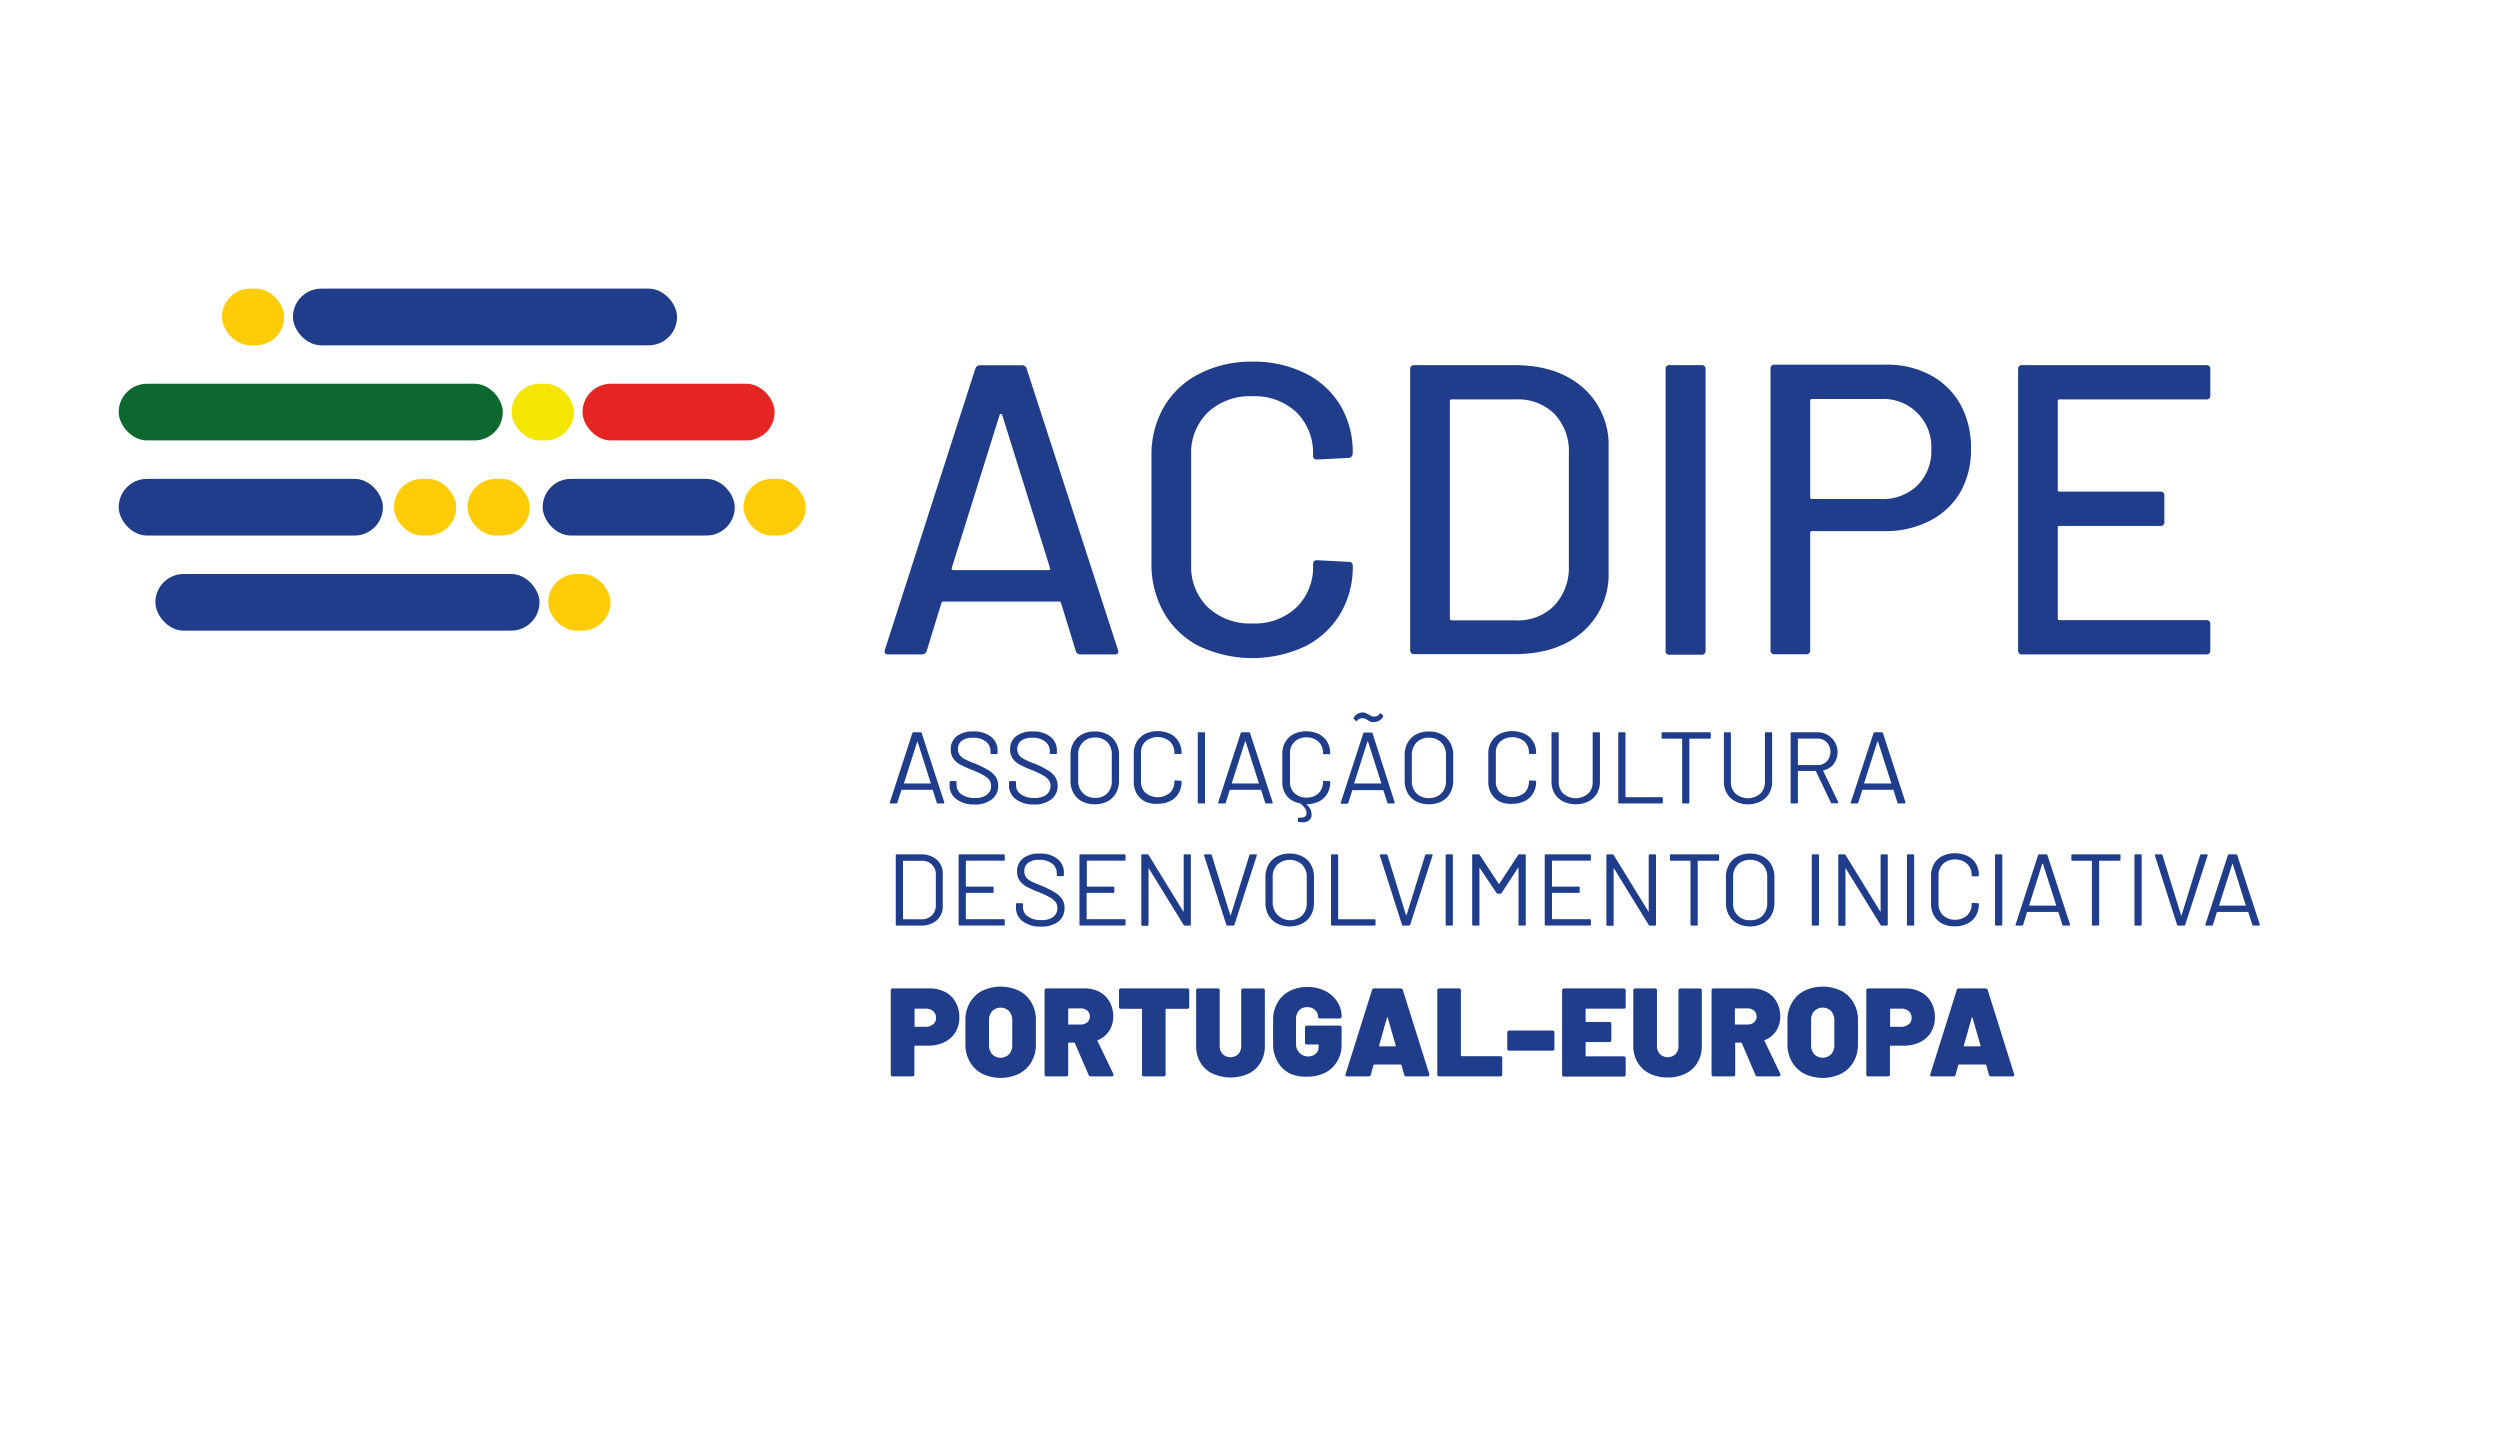 <svg xmlns="http://www.w3.org/2000/svg" viewBox="0 0 417.66 239.17"><defs><style>.cls-1{fill:#1f3d8a;}.cls-2{fill:#0c682f;}.cls-3{fill:#e52521;}.cls-4{fill:#f4e600;}.cls-5{fill:#ffcc07;}</style></defs><g id="Layer_3" data-name="Layer 3"><path class="cls-1" d="M179.73,108.78l-2.48-8.08a.28.28,0,0,0-.28-.21h-19.4a.28.28,0,0,0-.28.21l-2.48,8.08a.81.81,0,0,1-.83.55h-5.6c-.5,0-.69-.25-.55-.76l15.12-47a.81.81,0,0,1,.83-.55h6.91a.79.79,0,0,1,.82.55l15.26,47,.07.28c0,.32-.2.48-.62.48h-5.66A.8.8,0,0,1,179.73,108.78ZM159.05,95.14a.34.34,0,0,0,.24.11h15.88a.34.34,0,0,0,.25-.11.2.2,0,0,0,0-.24l-8-25.61a.21.21,0,0,0-.21-.14.2.2,0,0,0-.2.14L159,94.9A.18.18,0,0,0,159.05,95.14Z"/><path class="cls-1" d="M200.41,108a14.28,14.28,0,0,1-5.94-5.6,16.28,16.28,0,0,1-2.1-8.32V76.19a15.92,15.92,0,0,1,2.1-8.25,14.35,14.35,0,0,1,5.94-5.52,18.89,18.89,0,0,1,8.8-2,19.29,19.29,0,0,1,8.77,1.9,14.2,14.2,0,0,1,5.91,5.35,15.1,15.1,0,0,1,2.1,8v.07a.74.74,0,0,1-.21.55.64.64,0,0,1-.48.21l-5.25.27c-.46,0-.69-.21-.69-.62V76a9.5,9.5,0,0,0-2.76-7.11,10.14,10.14,0,0,0-7.39-2.69,10.26,10.26,0,0,0-7.42,2.69A9.45,9.45,0,0,0,199,76V94.35a9.42,9.42,0,0,0,2.8,7.11,10.22,10.22,0,0,0,7.42,2.69,10.1,10.1,0,0,0,7.39-2.69,9.47,9.47,0,0,0,2.76-7.11v-.14c0-.41.23-.62.69-.62l5.25.28a.61.61,0,0,1,.69.69,15.25,15.25,0,0,1-2.1,8A14.35,14.35,0,0,1,218,108a20.81,20.81,0,0,1-17.57,0Z"/><path class="cls-1" d="M235.59,108.64V61.69a.61.61,0,0,1,.69-.69H253q7.17,0,11.46,3.76a12.73,12.73,0,0,1,4.28,10V95.52a12.73,12.73,0,0,1-4.28,10q-4.29,3.77-11.46,3.76H236.28A.61.61,0,0,1,235.59,108.64Zm6.9-5h10.77a8.52,8.52,0,0,0,6.39-2.45,9.24,9.24,0,0,0,2.45-6.59V75.78a9.06,9.06,0,0,0-2.38-6.6,8.61,8.61,0,0,0-6.46-2.45H242.49c-.18,0-.27.09-.27.28v36.32A.24.24,0,0,0,242.49,103.6Z"/><path class="cls-1" d="M278.26,108.64V61.69A.61.61,0,0,1,279,61h5.25a.61.61,0,0,1,.69.69v47a.61.61,0,0,1-.69.69H279A.61.61,0,0,1,278.26,108.64Z"/><path class="cls-1" d="M322.55,62.69a12.37,12.37,0,0,1,5,4.94A14.9,14.9,0,0,1,329.28,75a14.3,14.3,0,0,1-1.79,7.25A12.39,12.39,0,0,1,322.41,87a16,16,0,0,1-7.56,1.73H302.7a.25.25,0,0,0-.28.27v19.61a.61.61,0,0,1-.69.69h-5.25a.61.61,0,0,1-.69-.69v-47a.61.61,0,0,1,.69-.69h18.65A15.24,15.24,0,0,1,322.55,62.69Zm-2.21,18.4a8.05,8.05,0,0,0,2.31-6,8,8,0,0,0-8.42-8.43H302.7a.25.25,0,0,0-.28.28V83.1a.25.25,0,0,0,.28.27h11.53A8.33,8.33,0,0,0,320.34,81.09Z"/><path class="cls-1" d="M368.57,66.73H344.06a.24.24,0,0,0-.28.28V81.85a.24.24,0,0,0,.28.28H360.9a.61.61,0,0,1,.69.69v4.35a.61.61,0,0,1-.69.69H344.06a.24.24,0,0,0-.28.28v15.19c0,.18.09.27.28.27h24.51a.61.61,0,0,1,.69.69v4.35a.61.61,0,0,1-.69.69H337.84a.61.61,0,0,1-.69-.69V61.69a.61.61,0,0,1,.69-.69h30.73a.61.61,0,0,1,.69.69V66A.61.61,0,0,1,368.57,66.73Z"/><path class="cls-1" d="M156.5,134.1l-.68-2.15a.07.07,0,0,0-.07,0h-5.08a.08.08,0,0,0-.07,0l-.68,2.15a.19.19,0,0,1-.2.13h-.92c-.13,0-.17-.06-.14-.18l3.76-11.58a.2.2,0,0,1,.2-.14h1.16a.2.2,0,0,1,.2.14l3.78,11.58v.06q0,.12-.15.12h-.92A.19.19,0,0,1,156.5,134.1ZM151,130.89a.09.09,0,0,0,.06,0h4.38a.06.06,0,0,0,.06,0s0,0,0-.06l-2.21-6.93s0,0-.05,0a.05.05,0,0,0,0,0l-2.21,6.93S150.93,130.88,151,130.89Z"/><path class="cls-1" d="M159.76,133.5a2.77,2.77,0,0,1-1.12-2.31v-.53a.15.15,0,0,1,.17-.17h.83a.15.15,0,0,1,.17.17v.46a1.89,1.89,0,0,0,.82,1.59,3.77,3.77,0,0,0,2.26.6,3.07,3.07,0,0,0,2-.55,1.81,1.81,0,0,0,.68-1.47,1.67,1.67,0,0,0-.31-1,3.24,3.24,0,0,0-1-.8,15.46,15.46,0,0,0-1.85-.86,18.38,18.38,0,0,1-2-.9,3.3,3.3,0,0,1-1.14-1,2.53,2.53,0,0,1-.43-1.52,2.66,2.66,0,0,1,1-2.22,4.28,4.28,0,0,1,2.73-.79,4.6,4.6,0,0,1,3,.88,2.89,2.89,0,0,1,1.09,2.35v.37a.15.15,0,0,1-.17.17h-.85a.15.15,0,0,1-.17-.17v-.31a2,2,0,0,0-.78-1.61,3.3,3.3,0,0,0-2.15-.63,3.06,3.06,0,0,0-1.85.49,1.7,1.7,0,0,0-.65,1.43,1.57,1.57,0,0,0,.32,1,2.63,2.63,0,0,0,.9.7,18.69,18.69,0,0,0,1.81.77,15.87,15.87,0,0,1,2,1,4,4,0,0,1,1.22,1.07,2.6,2.6,0,0,1,.47,1.56,2.77,2.77,0,0,1-1.06,2.28,4.5,4.5,0,0,1-2.92.85A4.79,4.79,0,0,1,159.76,133.5Z"/><path class="cls-1" d="M169.68,133.5a2.79,2.79,0,0,1-1.11-2.31v-.53a.15.15,0,0,1,.17-.17h.83a.15.15,0,0,1,.17.17v.46a1.89,1.89,0,0,0,.82,1.59,3.75,3.75,0,0,0,2.26.6,3.09,3.09,0,0,0,2-.55,1.81,1.81,0,0,0,.68-1.47,1.68,1.68,0,0,0-.32-1,3.18,3.18,0,0,0-1-.8,16.25,16.25,0,0,0-1.85-.86,18.38,18.38,0,0,1-2-.9,3.3,3.3,0,0,1-1.14-1,2.53,2.53,0,0,1-.43-1.52,2.66,2.66,0,0,1,1-2.22,4.28,4.28,0,0,1,2.73-.79,4.6,4.6,0,0,1,3,.88,2.88,2.88,0,0,1,1.08,2.35v.37a.15.15,0,0,1-.17.17h-.85a.15.15,0,0,1-.17-.17v-.31a2,2,0,0,0-.77-1.61,3.32,3.32,0,0,0-2.15-.63,3.06,3.06,0,0,0-1.85.49,1.7,1.7,0,0,0-.65,1.43,1.57,1.57,0,0,0,.32,1,2.63,2.63,0,0,0,.9.7,18.69,18.69,0,0,0,1.81.77,15.65,15.65,0,0,1,2,1,3.9,3.9,0,0,1,1.23,1.07,2.6,2.6,0,0,1,.47,1.56,2.8,2.8,0,0,1-1.06,2.28,4.51,4.51,0,0,1-2.92.85A4.84,4.84,0,0,1,169.68,133.5Z"/><path class="cls-1" d="M180.76,133.88a3.46,3.46,0,0,1-1.42-1.39,4.08,4.08,0,0,1-.5-2.06v-4.29a4.06,4.06,0,0,1,.5-2.06,3.46,3.46,0,0,1,1.42-1.39,4.39,4.39,0,0,1,2.12-.49,4.47,4.47,0,0,1,2.14.49,3.4,3.4,0,0,1,1.42,1.39,4.06,4.06,0,0,1,.51,2.06v4.29a4.09,4.09,0,0,1-.51,2.06,3.4,3.4,0,0,1-1.42,1.39,4.59,4.59,0,0,1-2.14.49A4.51,4.51,0,0,1,180.76,133.88Zm4.2-1.33a2.8,2.8,0,0,0,.78-2.07v-4.36A2.84,2.84,0,0,0,185,124a2.79,2.79,0,0,0-2.08-.79,2.73,2.73,0,0,0-2,.79,2.84,2.84,0,0,0-.79,2.08v4.36a2.8,2.8,0,0,0,.79,2.07,2.77,2.77,0,0,0,2,.78A2.82,2.82,0,0,0,185,132.55Z"/><path class="cls-1" d="M191.32,133.92a3.48,3.48,0,0,1-1.41-1.33,3.88,3.88,0,0,1-.5-2v-4.67a3.83,3.83,0,0,1,.5-2,3.59,3.59,0,0,1,1.41-1.32,5,5,0,0,1,4.18,0,3.3,3.3,0,0,1,1.4,1.29,3.66,3.66,0,0,1,.5,1.92.17.17,0,0,1-.05.14.17.17,0,0,1-.12,0l-.87,0c-.11,0-.17,0-.17-.16v0a2.55,2.55,0,0,0-.76-1.93,3.19,3.19,0,0,0-4.05,0,2.54,2.54,0,0,0-.76,1.92v4.76a2.51,2.51,0,0,0,.76,1.92,3.19,3.19,0,0,0,4.05,0,2.52,2.52,0,0,0,.76-1.93v0c0-.1.06-.15.17-.15l.87.05c.12,0,.17.05.17.15a3.8,3.8,0,0,1-.5,1.95,3.38,3.38,0,0,1-1.4,1.3,4.63,4.63,0,0,1-2.09.46A4.47,4.47,0,0,1,191.32,133.92Z"/><path class="cls-1" d="M200.1,134.06V122.5a.15.15,0,0,1,.17-.17h.87a.15.15,0,0,1,.17.17v11.56c0,.12-.05.17-.17.17h-.87A.15.15,0,0,1,200.1,134.06Z"/><path class="cls-1" d="M211.36,134.1l-.68-2.15a.08.08,0,0,0-.07,0h-5.08a.07.07,0,0,0-.07,0l-.68,2.15a.19.19,0,0,1-.2.13h-.92c-.13,0-.17-.06-.14-.18l3.76-11.58a.2.2,0,0,1,.2-.14h1.16a.2.2,0,0,1,.2.14l3.78,11.58v.06q0,.12-.15.12h-.92A.19.19,0,0,1,211.36,134.1Zm-5.55-3.21a.07.07,0,0,0,.06,0h4.38a.06.06,0,0,0,.06,0s0,0,0-.06l-2.21-6.93a.05.05,0,0,0-.1,0l-2.21,6.93S205.79,130.88,205.81,130.89Z"/><path class="cls-1" d="M222.19,126a.28.28,0,0,1-.12,0l-.87,0c-.11,0-.17,0-.17-.16v0a2.55,2.55,0,0,0-.76-1.93,2.85,2.85,0,0,0-2-.72,2.8,2.8,0,0,0-2,.73,2.54,2.54,0,0,0-.76,1.92v4.76a2.51,2.51,0,0,0,.76,1.92,2.8,2.8,0,0,0,2,.73,2.85,2.85,0,0,0,2-.72,2.52,2.52,0,0,0,.76-1.93v0c0-.1.06-.15.17-.15l.87.05c.11,0,.17.05.17.15a3.8,3.8,0,0,1-.5,1.95,3.45,3.45,0,0,1-1.4,1.3,4.67,4.67,0,0,1-2.1.46s0,0,.06.08a2,2,0,0,1,.81,1.55,1.64,1.64,0,0,1,0,.37,1.15,1.15,0,0,1-.55.78,1.84,1.84,0,0,1-.95.24,3.1,3.1,0,0,1-.69-.08.17.17,0,0,1-.12-.21l.06-.39a.19.19,0,0,1,.08-.11.19.19,0,0,1,.13,0,1.26,1.26,0,0,0,.37,0,.87.87,0,0,0,.6-.2.74.74,0,0,0,.23-.6,1.36,1.36,0,0,0-.28-.79,3.51,3.51,0,0,0-.77-.77s0,0-.08-.05A3.44,3.44,0,0,1,215,133a3.66,3.66,0,0,1-.77-2.38v-4.67a3.83,3.83,0,0,1,.5-2,3.56,3.56,0,0,1,1.4-1.32,5,5,0,0,1,4.19,0,3.36,3.36,0,0,1,1.4,1.29,3.66,3.66,0,0,1,.5,1.92V126S222.22,126,222.19,126Z"/><path class="cls-1" d="M231.78,134.1,231.1,132a.08.08,0,0,0-.07,0H226a.07.07,0,0,0-.07,0l-.68,2.15a.2.2,0,0,1-.21.13h-.91c-.13,0-.17-.06-.14-.18l3.76-11.58a.2.2,0,0,1,.2-.14h1.16a.2.2,0,0,1,.2.14L233,134.05l0,.06q0,.12-.15.12H232A.19.19,0,0,1,231.78,134.1ZM229,120.58a3.45,3.45,0,0,1-.49-.27,2.49,2.49,0,0,0-.48-.25.9.9,0,0,0-.37-.07,1.31,1.31,0,0,0-.52.09,1.22,1.22,0,0,0-.42.33.14.14,0,0,1-.23,0l-.31-.31a.17.17,0,0,1,0-.24,1.7,1.7,0,0,1,1.46-.83,1.42,1.42,0,0,1,.48.08l.39.18.23.13.25.14a2.87,2.87,0,0,0,.32.15,1,1,0,0,0,.28,0,1,1,0,0,0,.9-.48q.1-.16.24,0l.31.29a.17.17,0,0,1,0,.25,1.53,1.53,0,0,1-.63.63,1.66,1.66,0,0,1-.83.22A1.4,1.4,0,0,1,229,120.58Zm-2.74,10.31a.06.06,0,0,0,.06,0h4.38a.09.09,0,0,0,.06,0s0,0,0-.06l-2.21-6.93a.05.05,0,0,0-.1,0l-2.21,6.93S226.21,130.88,226.23,130.89Z"/><path class="cls-1" d="M236.59,133.88a3.46,3.46,0,0,1-1.42-1.39,4.08,4.08,0,0,1-.5-2.06v-4.29a4.06,4.06,0,0,1,.5-2.06,3.46,3.46,0,0,1,1.42-1.39,4.39,4.39,0,0,1,2.12-.49,4.47,4.47,0,0,1,2.14.49,3.4,3.4,0,0,1,1.42,1.39,4.06,4.06,0,0,1,.51,2.06v4.29a4.09,4.09,0,0,1-.51,2.06,3.4,3.4,0,0,1-1.42,1.39,4.59,4.59,0,0,1-2.14.49A4.51,4.51,0,0,1,236.59,133.88Zm4.2-1.33a2.8,2.8,0,0,0,.78-2.07v-4.36a2.84,2.84,0,0,0-.78-2.08,2.79,2.79,0,0,0-2.08-.79,2.73,2.73,0,0,0-2.05.79,2.84,2.84,0,0,0-.79,2.08v4.36a2.8,2.8,0,0,0,.79,2.07,2.77,2.77,0,0,0,2.05.78A2.82,2.82,0,0,0,240.79,132.55Z"/><path class="cls-1" d="M250.55,133.92a3.48,3.48,0,0,1-1.41-1.33,3.88,3.88,0,0,1-.5-2v-4.67a3.83,3.83,0,0,1,.5-2,3.59,3.59,0,0,1,1.41-1.32,5,5,0,0,1,4.18,0,3.3,3.3,0,0,1,1.4,1.29,3.57,3.57,0,0,1,.5,1.92.17.17,0,0,1-.05.14.17.17,0,0,1-.12,0l-.86,0c-.12,0-.17,0-.17-.16v0a2.55,2.55,0,0,0-.77-1.93,3.19,3.19,0,0,0-4,0,2.54,2.54,0,0,0-.76,1.92v4.76a2.51,2.51,0,0,0,.76,1.92,3.19,3.19,0,0,0,4,0,2.52,2.52,0,0,0,.77-1.93v0c0-.1,0-.15.17-.15l.86.05c.12,0,.17.05.17.15a3.7,3.7,0,0,1-.5,1.95,3.38,3.38,0,0,1-1.4,1.3,4.63,4.63,0,0,1-2.09.46A4.47,4.47,0,0,1,250.55,133.92Z"/><path class="cls-1" d="M261.14,133.89a3.47,3.47,0,0,1-1.43-1.33,3.84,3.84,0,0,1-.51-2V122.5a.15.15,0,0,1,.17-.17h.87a.15.15,0,0,1,.17.17v8.1a2.62,2.62,0,0,0,.78,2,3.19,3.19,0,0,0,4.11,0,2.62,2.62,0,0,0,.78-2v-8.1a.15.15,0,0,1,.17-.17h.87a.15.15,0,0,1,.17.17v8.06a3.93,3.93,0,0,1-.5,2,3.38,3.38,0,0,1-1.42,1.33,4.9,4.9,0,0,1-4.23,0Z"/><path class="cls-1" d="M270.35,134.06V122.5a.15.15,0,0,1,.17-.17h.87a.15.15,0,0,1,.17.17v10.61s0,.07.07.07h6a.15.15,0,0,1,.17.17v.71a.15.15,0,0,1-.17.17h-7.11A.15.15,0,0,1,270.35,134.06Z"/><path class="cls-1" d="M285.81,122.5v.73a.15.15,0,0,1-.17.17H282.3a.07.07,0,0,0-.07.07v10.59c0,.12-.05.17-.17.17h-.86c-.12,0-.17,0-.17-.17V123.47a.06.06,0,0,0-.07-.07h-3.2a.15.15,0,0,1-.17-.17v-.73a.15.15,0,0,1,.17-.17h7.88A.15.15,0,0,1,285.81,122.5Z"/><path class="cls-1" d="M289.94,133.89a3.41,3.41,0,0,1-1.43-1.33,3.84,3.84,0,0,1-.51-2V122.5a.15.15,0,0,1,.17-.17H289a.15.15,0,0,1,.17.17v8.1a2.63,2.63,0,0,0,.79,2,3.19,3.19,0,0,0,4.11,0,2.62,2.62,0,0,0,.78-2v-8.1a.15.15,0,0,1,.17-.17h.87a.15.15,0,0,1,.17.17v8.06a3.93,3.93,0,0,1-.5,2,3.44,3.44,0,0,1-1.42,1.33,4.52,4.52,0,0,1-2.13.48A4.45,4.45,0,0,1,289.94,133.89Z"/><path class="cls-1" d="M305.88,134.11l-2.5-5.27a.07.07,0,0,0-.07-.05h-2.89s-.06,0-.06.07v5.2a.15.15,0,0,1-.17.17h-.87a.15.15,0,0,1-.17-.17V122.5a.15.15,0,0,1,.17-.17h4.4a3.33,3.33,0,0,1,2.62,5.31,2.93,2.93,0,0,1-1.75,1.07s-.06,0,0,.08L307.1,134a.11.11,0,0,1,0,.08c0,.08,0,.12-.13.12h-.9A.21.21,0,0,1,305.88,134.11Zm-5.52-10.66v4.31a.05.05,0,0,0,.06.06h3.17a2.13,2.13,0,0,0,1.59-.61,2.37,2.37,0,0,0,0-3.2,2.1,2.1,0,0,0-1.59-.62h-3.17A.05.05,0,0,0,300.36,123.45Z"/><path class="cls-1" d="M317,134.1l-.68-2.15a.06.06,0,0,0-.06,0H311.2s-.05,0-.07,0l-.68,2.15a.19.19,0,0,1-.2.13h-.92c-.12,0-.17-.06-.13-.18L313,122.47a.22.22,0,0,1,.21-.14h1.15a.21.21,0,0,1,.21.14l3.77,11.58,0,.06q0,.12-.15.12h-.92A.21.21,0,0,1,317,134.1Zm-5.55-3.21a.09.09,0,0,0,.06,0h4.39a.09.09,0,0,0,.06,0s0,0,0-.06l-2.21-6.93s0,0-.05,0,0,0-.06,0l-2.21,6.93A.06.06,0,0,0,311.48,130.89Z"/><path class="cls-1" d="M149.65,154.46V142.9a.15.15,0,0,1,.17-.17h4a3.89,3.89,0,0,1,2.68.89,3,3,0,0,1,1,2.39v5.34a3.06,3.06,0,0,1-1,2.4,3.88,3.88,0,0,1-2.68.88h-4A.15.15,0,0,1,149.65,154.46Zm1.27-.88h3a2.39,2.39,0,0,0,1.76-.65,2.31,2.31,0,0,0,.66-1.73v-5a2.23,2.23,0,0,0-2.42-2.39h-3a.05.05,0,0,0-.06.06v9.66C150.86,153.56,150.88,153.58,150.92,153.58Z"/><path class="cls-1" d="M167.69,143.79h-6.26c-.05,0-.07,0-.07.06v4.2s0,.07.07.07h4.39a.15.15,0,0,1,.17.17V149a.15.15,0,0,1-.17.17h-4.39c-.05,0-.07,0-.07.06v4.27c0,.05,0,.07.07.07h6.26a.15.15,0,0,1,.17.17v.71a.15.15,0,0,1-.17.17h-7.37a.15.15,0,0,1-.17-.17V142.9a.15.15,0,0,1,.17-.17h7.37a.15.15,0,0,1,.17.17v.72A.15.15,0,0,1,167.69,143.79Z"/><path class="cls-1" d="M170.84,153.9a2.79,2.79,0,0,1-1.11-2.31v-.53a.15.15,0,0,1,.17-.17h.83a.15.15,0,0,1,.17.17v.46a1.87,1.87,0,0,0,.82,1.59,3.73,3.73,0,0,0,2.26.6,3.1,3.1,0,0,0,2-.55,1.8,1.8,0,0,0,.67-1.47,1.65,1.65,0,0,0-.31-1,3.11,3.11,0,0,0-1-.8,15.2,15.2,0,0,0-1.84-.86,18.38,18.38,0,0,1-2-.9,3.3,3.3,0,0,1-1.14-1,2.54,2.54,0,0,1-.44-1.53,2.66,2.66,0,0,1,1-2.21,4.25,4.25,0,0,1,2.73-.79,4.57,4.57,0,0,1,3,.88,2.86,2.86,0,0,1,1.09,2.35v.37a.15.15,0,0,1-.17.17h-.85a.15.15,0,0,1-.17-.17v-.31a2,2,0,0,0-.77-1.61,3.34,3.34,0,0,0-2.15-.63,3,3,0,0,0-1.86.49,1.69,1.69,0,0,0-.64,1.43,1.56,1.56,0,0,0,.31,1,2.63,2.63,0,0,0,.9.7c.39.2,1,.46,1.81.77a15.22,15.22,0,0,1,2,1,4.14,4.14,0,0,1,1.23,1.07,2.59,2.59,0,0,1,.46,1.56,2.79,2.79,0,0,1-1,2.28,4.58,4.58,0,0,1-2.93.85A4.79,4.79,0,0,1,170.84,153.9Z"/><path class="cls-1" d="M187.9,143.79h-6.26s-.07,0-.07.06v4.2a.06.06,0,0,0,.07.07H186a.15.15,0,0,1,.17.17V149a.15.15,0,0,1-.17.17h-4.39s-.07,0-.07.06v4.27a.06.06,0,0,0,.07.07h6.26a.15.15,0,0,1,.17.17v.71a.15.15,0,0,1-.17.17h-7.36c-.12,0-.17,0-.17-.17V142.9a.15.15,0,0,1,.17-.17h7.36a.15.15,0,0,1,.17.17v.72A.15.15,0,0,1,187.9,143.79Z"/><path class="cls-1" d="M197.91,142.73h.87a.15.15,0,0,1,.17.17v11.56a.15.15,0,0,1-.17.17h-.85a.23.23,0,0,1-.2-.12l-5.8-9.43s0-.05-.05,0,0,0,0,.06l0,9.36a.15.15,0,0,1-.17.17h-.87a.15.15,0,0,1-.17-.17V142.9a.15.15,0,0,1,.17-.17h.85a.26.26,0,0,1,.21.12l5.79,9.44a.05.05,0,0,0,.06,0,.06.06,0,0,0,0-.06l0-9.37A.15.15,0,0,1,197.91,142.73Z"/><path class="cls-1" d="M204.87,154.5l-3.71-11.58,0-.07c0-.08.05-.12.16-.12h.91a.22.22,0,0,1,.21.14l3.09,10a.06.06,0,0,0,.1,0l3.1-10a.2.2,0,0,1,.2-.14h.9c.13,0,.17.06.14.19l-3.74,11.58a.2.2,0,0,1-.21.13h-.93A.19.19,0,0,1,204.87,154.5Z"/><path class="cls-1" d="M213.33,154.27a3.49,3.49,0,0,1-1.42-1.38,4.2,4.2,0,0,1-.5-2.07v-4.28a4.16,4.16,0,0,1,.5-2.06,3.52,3.52,0,0,1,1.42-1.39,4.41,4.41,0,0,1,2.13-.49,4.46,4.46,0,0,1,2.13.49,3.48,3.48,0,0,1,1.43,1.39,4.16,4.16,0,0,1,.5,2.06v4.28a4.2,4.2,0,0,1-.5,2.07,3.46,3.46,0,0,1-1.43,1.38,4.47,4.47,0,0,1-2.13.5A4.41,4.41,0,0,1,213.33,154.27Zm4.2-1.32a2.8,2.8,0,0,0,.78-2.07v-4.36a2.84,2.84,0,0,0-.78-2.08,3.09,3.09,0,0,0-4.13,0,2.84,2.84,0,0,0-.78,2.08v4.36a2.92,2.92,0,0,0,4.91,2.07Z"/><path class="cls-1" d="M222.36,154.46V142.9a.15.15,0,0,1,.17-.17h.86a.15.15,0,0,1,.17.17v10.61a.06.06,0,0,0,.07.07h6a.15.15,0,0,1,.17.17v.71c0,.12-.05.17-.17.17h-7.1C222.41,154.63,222.36,154.58,222.36,154.46Z"/><path class="cls-1" d="M234.23,154.5l-3.71-11.58,0-.07q0-.12.15-.12h.92a.22.22,0,0,1,.21.14l3.09,10a.06.06,0,0,0,.1,0l3.1-10a.2.2,0,0,1,.2-.14h.9c.13,0,.17.06.14.19l-3.74,11.58a.2.2,0,0,1-.21.13h-.93A.19.19,0,0,1,234.23,154.5Z"/><path class="cls-1" d="M241.52,154.46V142.9a.15.15,0,0,1,.17-.17h.86a.15.15,0,0,1,.17.17v11.56c0,.12-.05.17-.17.17h-.86C241.57,154.63,241.52,154.58,241.52,154.46Z"/><path class="cls-1" d="M253.84,142.73h.89a.15.15,0,0,1,.17.17v11.56a.15.15,0,0,1-.17.17h-.87a.15.15,0,0,1-.17-.17V145a.07.07,0,0,0,0-.07s0,0-.05,0l-2.77,4.25a.23.23,0,0,1-.2.12h-.44a.28.28,0,0,1-.21-.11L247.21,145s0-.05-.05,0a.08.08,0,0,0,0,.07v9.4a.15.15,0,0,1-.17.17h-.87a.15.15,0,0,1-.17-.17V142.9a.15.15,0,0,1,.17-.17H247a.27.27,0,0,1,.21.1l3.19,4.85,0,0,.06,0,3.16-4.83A.23.23,0,0,1,253.84,142.73Z"/><path class="cls-1" d="M265.61,143.79h-6.26c-.05,0-.07,0-.07.06v4.2s0,.07.07.07h4.39a.15.15,0,0,1,.17.17V149a.15.15,0,0,1-.17.17h-4.39c-.05,0-.07,0-.07.06v4.27c0,.05,0,.07.07.07h6.26a.15.15,0,0,1,.17.17v.71a.15.15,0,0,1-.17.17h-7.37a.15.15,0,0,1-.17-.17V142.9a.15.15,0,0,1,.17-.17h7.37a.15.15,0,0,1,.17.17v.72A.15.15,0,0,1,265.61,143.79Z"/><path class="cls-1" d="M275.62,142.73h.87a.15.15,0,0,1,.17.17v11.56a.15.15,0,0,1-.17.17h-.85a.26.26,0,0,1-.21-.12l-5.79-9.43s0-.05-.06,0,0,0,0,.06l0,9.36a.15.15,0,0,1-.17.17h-.87a.15.15,0,0,1-.17-.17V142.9a.15.15,0,0,1,.17-.17h.85a.23.23,0,0,1,.2.12l5.8,9.44a.05.05,0,0,0,.05,0,.07.07,0,0,0,0-.06l0-9.37A.15.15,0,0,1,275.62,142.73Z"/><path class="cls-1" d="M287.2,142.9v.73a.15.15,0,0,1-.17.17h-3.34s-.06,0-.06.07v10.59a.15.15,0,0,1-.17.17h-.87a.15.15,0,0,1-.17-.17V143.87a.06.06,0,0,0-.07-.07h-3.19c-.12,0-.17-.05-.17-.17v-.73a.15.15,0,0,1,.17-.17H287A.15.15,0,0,1,287.2,142.9Z"/><path class="cls-1" d="M290.26,154.27a3.38,3.38,0,0,1-1.42-1.38,4.09,4.09,0,0,1-.5-2.07v-4.28a4.06,4.06,0,0,1,.5-2.06,3.4,3.4,0,0,1,1.42-1.39,4.39,4.39,0,0,1,2.12-.49,4.47,4.47,0,0,1,2.14.49,3.46,3.46,0,0,1,1.42,1.39,4.06,4.06,0,0,1,.5,2.06v4.28a4.09,4.09,0,0,1-.5,2.07,3.43,3.43,0,0,1-1.42,1.38,4.48,4.48,0,0,1-2.14.5A4.4,4.4,0,0,1,290.26,154.27Zm4.2-1.32a2.8,2.8,0,0,0,.78-2.07v-4.36a2.84,2.84,0,0,0-.78-2.08,2.8,2.8,0,0,0-2.08-.79,2.77,2.77,0,0,0-2.06.79,2.84,2.84,0,0,0-.78,2.08v4.36a2.68,2.68,0,0,0,2.84,2.85A2.84,2.84,0,0,0,294.46,153Z"/><path class="cls-1" d="M302.68,154.46V142.9a.15.15,0,0,1,.17-.17h.87a.15.15,0,0,1,.17.17v11.56a.15.15,0,0,1-.17.17h-.87A.15.15,0,0,1,302.68,154.46Z"/><path class="cls-1" d="M314.35,142.73h.86a.15.15,0,0,1,.17.17v11.56c0,.12-.05.17-.17.17h-.85a.24.24,0,0,1-.2-.12l-5.8-9.43s0-.05-.05,0,0,0,0,.06v9.36c0,.12-.05.17-.17.17h-.86c-.12,0-.17,0-.17-.17V142.9a.15.15,0,0,1,.17-.17h.85a.24.24,0,0,1,.2.12l5.8,9.44a.05.05,0,0,0,.05,0,.06.06,0,0,0,0-.06V142.9A.15.15,0,0,1,314.35,142.73Z"/><path class="cls-1" d="M318.58,154.46V142.9a.15.15,0,0,1,.17-.17h.87a.15.15,0,0,1,.17.17v11.56a.15.15,0,0,1-.17.17h-.87A.15.15,0,0,1,318.58,154.46Z"/><path class="cls-1" d="M324.51,154.32a3.39,3.39,0,0,1-1.4-1.33,3.79,3.79,0,0,1-.5-2v-4.67a3.74,3.74,0,0,1,.5-2,3.43,3.43,0,0,1,1.4-1.32,5,5,0,0,1,4.18,0,3.38,3.38,0,0,1,1.41,1.29,3.66,3.66,0,0,1,.5,1.92.19.19,0,0,1-.05.13.17.17,0,0,1-.12.06l-.87,0c-.11,0-.17,0-.17-.16v0a2.53,2.53,0,0,0-.76-1.93,2.85,2.85,0,0,0-2-.72,2.78,2.78,0,0,0-2,.73,2.55,2.55,0,0,0-.77,1.92v4.76a2.52,2.52,0,0,0,.77,1.92,2.78,2.78,0,0,0,2,.73,2.85,2.85,0,0,0,2-.72,2.52,2.52,0,0,0,.76-1.93v0c0-.1.06-.15.17-.15l.87.05c.11,0,.17,0,.17.15a3.8,3.8,0,0,1-.5,1.95,3.47,3.47,0,0,1-1.41,1.3,4.63,4.63,0,0,1-2.09.46A4.5,4.5,0,0,1,324.51,154.32Z"/><path class="cls-1" d="M333.3,154.46V142.9a.15.15,0,0,1,.17-.17h.87a.15.15,0,0,1,.17.17v11.56a.15.15,0,0,1-.17.17h-.87A.15.15,0,0,1,333.3,154.46Z"/><path class="cls-1" d="M344.55,154.5l-.68-2.15a.06.06,0,0,0-.06,0h-5.09s-.05,0-.07,0L338,154.5a.21.21,0,0,1-.21.13h-.92c-.12,0-.17-.06-.13-.18l3.75-11.58a.22.22,0,0,1,.21-.14h1.15a.21.21,0,0,1,.21.14l3.77,11.58,0,.06q0,.12-.15.12h-.92A.21.21,0,0,1,344.55,154.5ZM339,151.29a.09.09,0,0,0,.06,0h4.39a.09.09,0,0,0,.06,0s0,0,0-.06l-2.21-6.93a.05.05,0,0,0-.05,0s0,0-.06,0L339,151.23A.06.06,0,0,0,339,151.29Z"/><path class="cls-1" d="M354.26,142.9v.73a.15.15,0,0,1-.17.17h-3.33a.06.06,0,0,0-.07.07v10.59a.15.15,0,0,1-.17.17h-.87a.15.15,0,0,1-.17-.17V143.87s0-.07-.06-.07h-3.2a.15.15,0,0,1-.17-.17v-.73a.15.15,0,0,1,.17-.17h7.87A.15.15,0,0,1,354.26,142.9Z"/><path class="cls-1" d="M356.59,154.46V142.9a.15.15,0,0,1,.17-.17h.87a.15.15,0,0,1,.17.17v11.56a.15.15,0,0,1-.17.17h-.87A.15.15,0,0,1,356.59,154.46Z"/><path class="cls-1" d="M363.71,154.5,360,142.92l0-.07q0-.12.15-.12h.92a.2.2,0,0,1,.2.14l3.1,10a.06.06,0,0,0,.1,0l3.09-10a.22.22,0,0,1,.21-.14h.9c.12,0,.17.06.14.19l-3.74,11.58a.21.21,0,0,1-.21.13h-.93A.2.2,0,0,1,363.71,154.5Z"/><path class="cls-1" d="M376.28,154.5l-.68-2.15s0,0-.07,0h-5.09a.06.06,0,0,0-.06,0l-.68,2.15a.21.21,0,0,1-.21.13h-.92c-.12,0-.17-.06-.13-.18l3.76-11.58a.2.2,0,0,1,.2-.14h1.16a.2.2,0,0,1,.2.14l3.77,11.58,0,.06q0,.12-.15.12h-.92A.19.19,0,0,1,376.28,154.5Zm-5.55-3.21a.05.05,0,0,0,0,0h4.39l.06,0s0,0,0-.06L373,144.3a.05.05,0,0,0,0,0s0,0-.05,0l-2.21,6.93S370.71,151.27,370.73,151.29Z"/><path class="cls-1" d="M157.9,165.73a4.22,4.22,0,0,1,1.75,1.7,5,5,0,0,1,.62,2.53,4.61,4.61,0,0,1-.65,2.48,4.37,4.37,0,0,1-1.82,1.66,6,6,0,0,1-2.71.59h-2.23c-.07,0-.1,0-.1.1v4.73a.3.3,0,0,1-.09.23.34.34,0,0,1-.23.08h-3.32a.28.28,0,0,1-.31-.31V165.45a.32.32,0,0,1,.08-.23.3.3,0,0,1,.23-.09h6.15A5.55,5.55,0,0,1,157.9,165.73Zm-2,5.4a1.37,1.37,0,0,0,.48-1.08,1.41,1.41,0,0,0-.48-1.12,1.8,1.8,0,0,0-1.25-.42h-1.76c-.07,0-.1,0-.1.11v2.81c0,.07,0,.11.1.11h1.76A1.84,1.84,0,0,0,155.87,171.13Z"/><path class="cls-1" d="M164.08,179.38a5.08,5.08,0,0,1-2.06-2,5.79,5.79,0,0,1-.74-2.95v-4a5.66,5.66,0,0,1,.74-2.9,5,5,0,0,1,2.06-2,7.17,7.17,0,0,1,6.18,0,5,5,0,0,1,2.07,2,5.65,5.65,0,0,1,.73,2.9v4a5.79,5.79,0,0,1-.73,2.95,5.11,5.11,0,0,1-2.07,2,7.17,7.17,0,0,1-6.18,0Zm4.5-3.25a2.22,2.22,0,0,0,.53-1.55v-4.11a2.22,2.22,0,0,0-.53-1.55,2,2,0,0,0-2.82,0,2.22,2.22,0,0,0-.53,1.55v4.11a2.22,2.22,0,0,0,.53,1.55,2,2,0,0,0,2.82,0Z"/><path class="cls-1" d="M181.88,179.6l-2.31-5.33a.14.14,0,0,0-.12-.09h-.89c-.07,0-.1,0-.1.11v5.23a.3.3,0,0,1-.09.23.32.32,0,0,1-.23.08h-3.31a.32.32,0,0,1-.23-.08.3.3,0,0,1-.09-.23V165.45a.31.31,0,0,1,.32-.32h6.36a5.2,5.2,0,0,1,2.51.59,4.17,4.17,0,0,1,1.68,1.65,4.89,4.89,0,0,1,.6,2.45,4.27,4.27,0,0,1-.69,2.42,3.93,3.93,0,0,1-1.88,1.52.1.1,0,0,0-.06.15l2.67,5.54a.8.8,0,0,1,0,.15.21.21,0,0,1-.08.17.37.37,0,0,1-.21.06h-3.53A.34.34,0,0,1,181.88,179.6Zm-3.42-11v2.46c0,.07,0,.1.1.1h2a1.57,1.57,0,0,0,1.09-.37,1.19,1.19,0,0,0,.42-.95,1.24,1.24,0,0,0-.42-1,1.62,1.62,0,0,0-1.09-.37h-2C178.49,168.51,178.46,168.55,178.46,168.62Z"/><path class="cls-1" d="M198.6,165.22a.32.32,0,0,1,.08.23v2.77a.34.34,0,0,1-.08.23.31.31,0,0,1-.23.08h-3.53a.1.1,0,0,0-.11.11v10.88a.3.3,0,0,1-.08.23.34.34,0,0,1-.23.08H191.1a.34.34,0,0,1-.23-.08.3.3,0,0,1-.08-.23V168.64a.1.1,0,0,0-.11-.11h-3.42a.28.28,0,0,1-.23-.08.3.3,0,0,1-.09-.23v-2.77a.31.31,0,0,1,.32-.32h11.11A.32.32,0,0,1,198.6,165.22Z"/><path class="cls-1" d="M202.54,179.35a4.68,4.68,0,0,1-2-1.85,5.27,5.27,0,0,1-.71-2.77v-9.28a.28.28,0,0,1,.08-.23.29.29,0,0,1,.23-.09h3.32a.3.3,0,0,1,.23.09.32.32,0,0,1,.08.23v9.28a1.89,1.89,0,0,0,.5,1.37,1.87,1.87,0,0,0,2.6,0,1.89,1.89,0,0,0,.49-1.36v-9.28a.31.31,0,0,1,.32-.32H211a.29.29,0,0,1,.31.32v9.28a5.36,5.36,0,0,1-.71,2.77,4.76,4.76,0,0,1-2,1.85,7.27,7.27,0,0,1-6,0Z"/><path class="cls-1" d="M215.41,179.31a4.94,4.94,0,0,1-2-2,5.71,5.71,0,0,1-.72-2.89v-4a5.69,5.69,0,0,1,.72-2.89,5,5,0,0,1,2-1.94,6.42,6.42,0,0,1,3-.7,6.56,6.56,0,0,1,3,.67,5,5,0,0,1,2,1.79,4.47,4.47,0,0,1,.73,2.48v0a.31.31,0,0,1-.32.32h-3.29c-.21,0-.32-.07-.32-.19a1.63,1.63,0,0,0-.49-1.2,1.8,1.8,0,0,0-1.36-.5,1.71,1.71,0,0,0-1.34.55,2.11,2.11,0,0,0-.5,1.48v4.2a2,2,0,0,0,2,2,1.84,1.84,0,0,0,1.27-.43,1.5,1.5,0,0,0,.5-1.19v-.27a.1.1,0,0,0-.11-.11h-1.85a.3.3,0,0,1-.23-.08.34.34,0,0,1-.08-.23v-2.52a.32.32,0,0,1,.08-.23.3.3,0,0,1,.23-.09h5.48a.31.31,0,0,1,.32.32v2.88a5.26,5.26,0,0,1-.73,2.77,4.94,4.94,0,0,1-2,1.89,6.52,6.52,0,0,1-3,.67A6.42,6.42,0,0,1,215.41,179.31Z"/><path class="cls-1" d="M234.59,179.56l-.46-1.64s-.06-.08-.11-.08h-4.45s-.07,0-.1.08l-.46,1.64a.33.33,0,0,1-.36.27h-3.59c-.25,0-.34-.12-.27-.35l4.43-14.1a.34.34,0,0,1,.35-.25H234a.34.34,0,0,1,.36.25l4.43,14.1s0,.07,0,.12-.09.23-.29.23H235A.33.33,0,0,1,234.59,179.56Zm-4.11-4.75h2.62c.08,0,.11,0,.08-.12L231.84,170s0-.06-.06-.06-.05,0-.06.06l-1.33,4.71Q230.38,174.81,230.48,174.81Z"/><path class="cls-1" d="M240.2,179.75a.3.3,0,0,1-.08-.23V165.45a.28.28,0,0,1,.08-.23.3.3,0,0,1,.23-.09h3.32a.3.3,0,0,1,.23.09.28.28,0,0,1,.08.23v10.9c0,.07,0,.1.11.1h6.49a.3.3,0,0,1,.23.09.32.32,0,0,1,.08.23v2.75a.28.28,0,0,1-.31.31H240.43A.34.34,0,0,1,240.2,179.75Z"/><path class="cls-1" d="M251.9,175.44a.29.29,0,0,1-.09-.23v-2.73a.3.3,0,0,1,.09-.23.32.32,0,0,1,.23-.08h7.24a.32.32,0,0,1,.23.08.3.3,0,0,1,.09.23v2.73a.31.31,0,0,1-.32.32h-7.24A.29.29,0,0,1,251.9,175.44Z"/><path class="cls-1" d="M271.53,168.43a.28.28,0,0,1-.23.08H265c-.07,0-.1,0-.1.11v2c0,.07,0,.11.1.11h3.89a.36.36,0,0,1,.23.08.34.34,0,0,1,.08.23v2.73a.29.29,0,0,1-.31.32H265c-.07,0-.1,0-.1.1v2.19c0,.07,0,.1.1.1h6.28a.29.29,0,0,1,.23.09.28.28,0,0,1,.08.23v2.75a.3.3,0,0,1-.08.23.32.32,0,0,1-.23.08h-10a.28.28,0,0,1-.31-.31V165.45a.32.32,0,0,1,.08-.23.3.3,0,0,1,.23-.09h10a.29.29,0,0,1,.23.09.28.28,0,0,1,.08.23v2.75A.3.3,0,0,1,271.53,168.43Z"/><path class="cls-1" d="M275.59,179.35a4.71,4.71,0,0,1-2-1.85,5.27,5.27,0,0,1-.72-2.77v-9.28a.31.31,0,0,1,.32-.32h3.32a.29.29,0,0,1,.31.32v9.28a1.89,1.89,0,0,0,.5,1.37,1.87,1.87,0,0,0,2.6,0,1.89,1.89,0,0,0,.49-1.36v-9.28a.31.31,0,0,1,.32-.32H284a.29.29,0,0,1,.31.32v9.28a5.36,5.36,0,0,1-.71,2.77,4.76,4.76,0,0,1-2,1.85,6.69,6.69,0,0,1-3,.65A6.77,6.77,0,0,1,275.59,179.35Z"/><path class="cls-1" d="M293.27,179.6,291,174.27a.14.14,0,0,0-.13-.09H290a.1.1,0,0,0-.11.11v5.23a.28.28,0,0,1-.31.31h-3.32a.32.32,0,0,1-.23-.08.3.3,0,0,1-.09-.23V165.45a.31.31,0,0,1,.32-.32h6.36a5.2,5.2,0,0,1,2.51.59,4.17,4.17,0,0,1,1.68,1.65,4.89,4.89,0,0,1,.6,2.45,4.34,4.34,0,0,1-.68,2.42,4,4,0,0,1-1.88,1.52.1.1,0,0,0-.06.15l2.66,5.54a.8.8,0,0,1,0,.15.19.19,0,0,1-.08.17.37.37,0,0,1-.21.06h-3.53A.32.32,0,0,1,293.27,179.6Zm-3.43-11v2.46c0,.07,0,.1.11.1h2a1.57,1.57,0,0,0,1.09-.37,1.19,1.19,0,0,0,.42-.95,1.24,1.24,0,0,0-.42-1,1.62,1.62,0,0,0-1.09-.37h-2A.1.1,0,0,0,289.84,168.62Z"/><path class="cls-1" d="M301.42,179.38a5.08,5.08,0,0,1-2.06-2,5.79,5.79,0,0,1-.74-2.95v-4a5.66,5.66,0,0,1,.74-2.9,5,5,0,0,1,2.06-2,7.17,7.17,0,0,1,6.18,0,5,5,0,0,1,2.07,2,5.65,5.65,0,0,1,.73,2.9v4a5.79,5.79,0,0,1-.73,2.95,5.11,5.11,0,0,1-2.07,2,7.17,7.17,0,0,1-6.18,0Zm4.5-3.25a2.22,2.22,0,0,0,.53-1.55v-4.11a2.22,2.22,0,0,0-.53-1.55,2,2,0,0,0-2.82,0,2.22,2.22,0,0,0-.53,1.55v4.11a2.22,2.22,0,0,0,.53,1.55,2,2,0,0,0,2.82,0Z"/><path class="cls-1" d="M320.88,165.73a4.22,4.22,0,0,1,1.75,1.7,5,5,0,0,1,.62,2.53,4.61,4.61,0,0,1-.65,2.48,4.37,4.37,0,0,1-1.82,1.66,6,6,0,0,1-2.71.59h-2.23c-.07,0-.1,0-.1.1v4.73a.3.3,0,0,1-.09.23.32.32,0,0,1-.23.08H312.1a.28.28,0,0,1-.31-.31V165.45a.32.32,0,0,1,.08-.23.3.3,0,0,1,.23-.09h6.16A5.53,5.53,0,0,1,320.88,165.73Zm-2,5.4a1.37,1.37,0,0,0,.48-1.08,1.41,1.41,0,0,0-.48-1.12,1.8,1.8,0,0,0-1.25-.42h-1.76c-.07,0-.1,0-.1.11v2.81c0,.07,0,.11.1.11h1.76A1.84,1.84,0,0,0,318.85,171.13Z"/><path class="cls-1" d="M332.28,179.56l-.46-1.64s-.06-.08-.1-.08h-4.45s-.08,0-.11.08l-.46,1.64a.33.33,0,0,1-.36.27h-3.59c-.25,0-.34-.12-.27-.35l4.43-14.1a.34.34,0,0,1,.36-.25h4.45a.34.34,0,0,1,.35.25l4.43,14.1a.19.19,0,0,1,0,.12c0,.16-.1.23-.3.23h-3.59A.33.33,0,0,1,332.28,179.56Zm-4.11-4.75h2.62c.09,0,.11,0,.09-.12L329.53,170s0-.06-.06-.06-.05,0-.06.06l-1.33,4.71Q328.07,174.81,328.17,174.81Z"/><rect class="cls-2" x="19.83" y="64.11" width="64.17" height="9.47" rx="4.73"/><rect class="cls-3" x="97.32" y="64.11" width="32.09" height="9.47" rx="4.73"/><rect class="cls-4" x="85.47" y="64.11" width="10.4" height="9.47" rx="4.73"/><rect class="cls-1" x="19.83" y="80" width="44.14" height="9.47" rx="4.73"/><rect class="cls-1" x="90.66" y="80" width="32.09" height="9.47" rx="4.73"/><rect class="cls-5" x="65.81" y="80" width="10.4" height="9.47" rx="4.73"/><rect class="cls-5" x="78.1" y="80" width="10.4" height="9.47" rx="4.73"/><rect class="cls-5" x="124.21" y="80" width="10.4" height="9.47" rx="4.73"/><rect class="cls-1" x="25.96" y="95.89" width="64.17" height="9.47" rx="4.73"/><rect class="cls-5" x="91.59" y="95.89" width="10.4" height="9.47" rx="4.73"/><rect class="cls-1" x="48.94" y="48.22" width="64.17" height="9.47" rx="4.73" transform="translate(162.05 105.91) rotate(-180)"/><rect class="cls-5" x="37.08" y="48.22" width="10.4" height="9.47" rx="4.73" transform="translate(84.56 105.91) rotate(180)"/></g></svg>